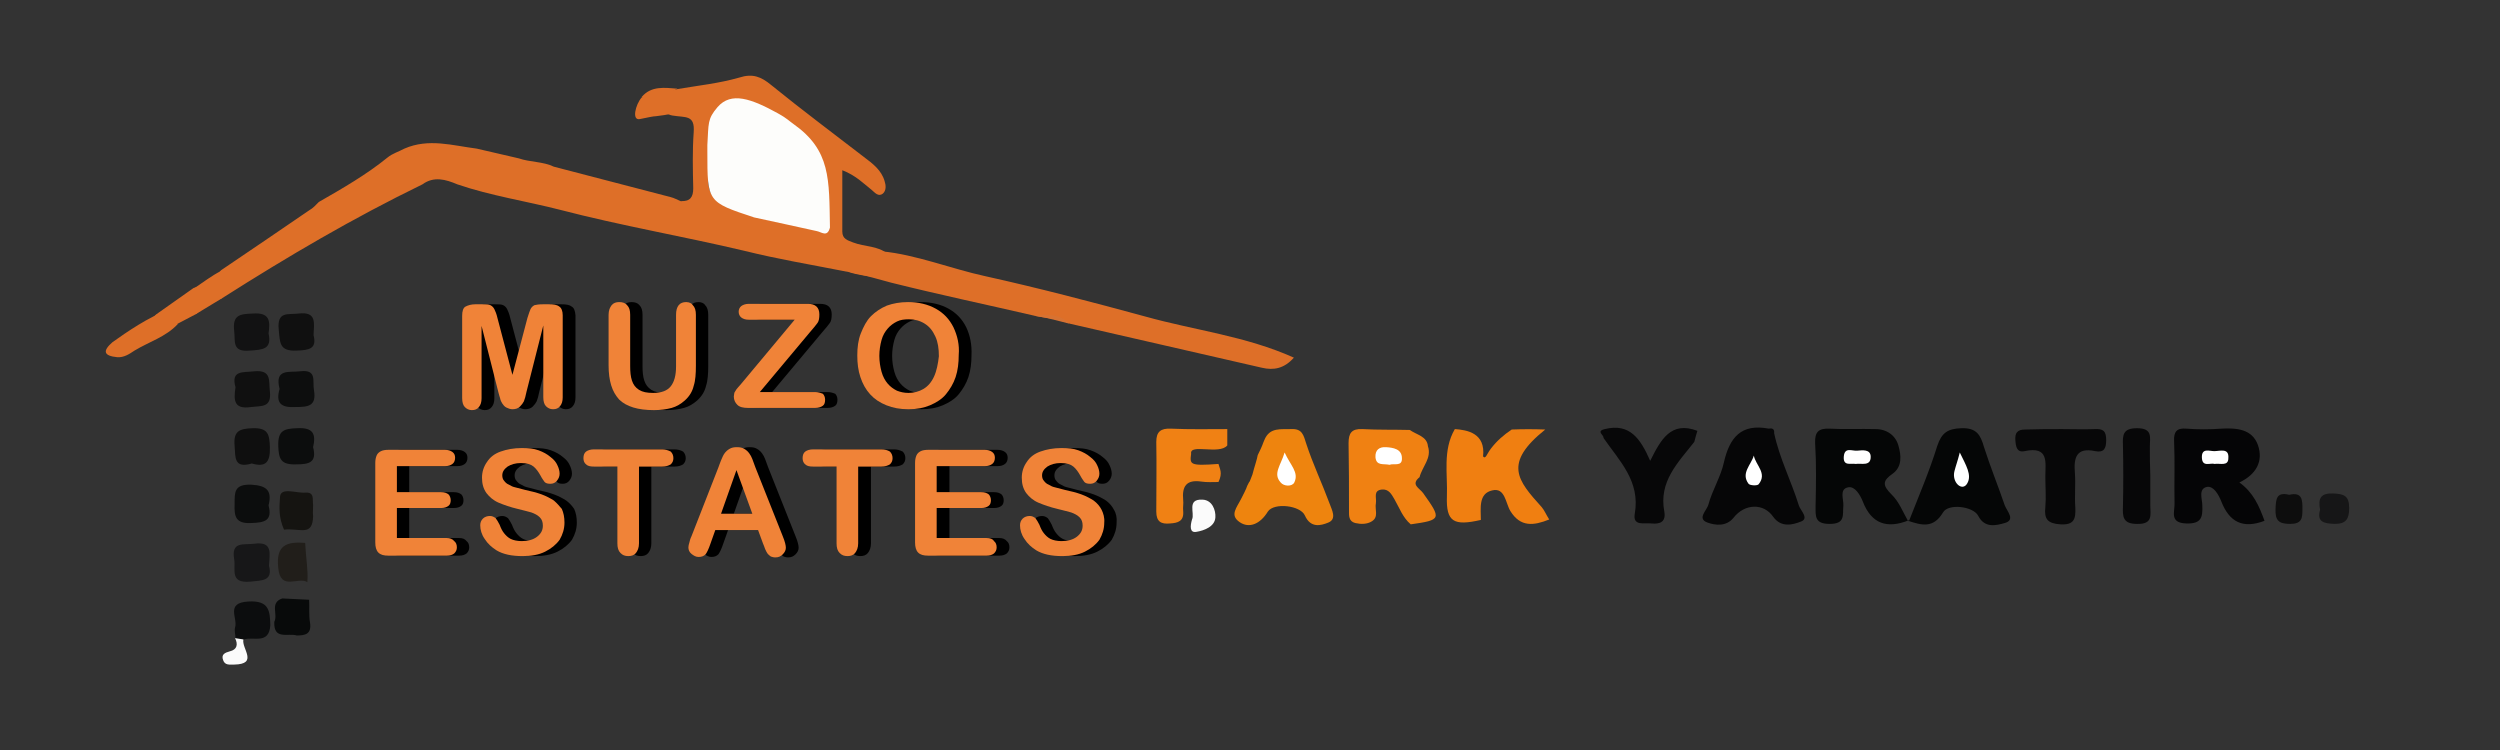 <?xml version="1.0" encoding="utf-8"?>
<!-- Generator: Adobe Illustrator 24.3.0, SVG Export Plug-In . SVG Version: 6.00 Build 0)  -->
<svg version="1.1" id="katman_1" xmlns="http://www.w3.org/2000/svg" xmlns:xlink="http://www.w3.org/1999/xlink" x="0px" y="0px"
	 viewBox="0 0 566.9 170.1" style="enable-background:new 0 0 566.9 170.1;" xml:space="preserve">
<rect x="0" y="0" width="566.9" height="170.1" fill="#333333" stroke="none"/>
<style type="text/css">
	.st0{display:none;fill:#FBFBFB;}
	.st1{fill:#DE6F28;}
	.st2{fill:#F07F11;}
	.st3{fill:#080A0A;}
	.st4{fill:#EE840E;}
	.st5{fill:#070708;}
	.st6{fill:#F08114;}
	.st7{fill:#151411;}
	.st8{fill:#171718;}
	.st9{fill:#0C0D0D;}
	.st10{fill:#121213;}
	.st11{fill:#101010;}
	.st12{fill:#0F0F0F;}
	.st13{fill:#0D0E0E;}
	.st14{fill:#0C0D0E;}
	.st15{fill:#211E1A;}
	.st16{fill:#D77232;}
	.st17{fill:#050606;}
	.st18{fill:#050506;}
	.st19{fill:#F08112;}
	.st20{fill:#060607;}
	.st21{fill:#161617;}
	.st22{fill:#0D0D0D;}
	.st23{fill:#FBFBFB;}
	.st24{fill:#FDFDFB;}
	.st25{fill:#FFFFFF;}
	.st26{opacity:0.99;}
	.st27{fill:#F08338;}
</style>
<g>
	<path class="st0" d="M142.5,14c132.3,0,264.6,0,397-0.1c3.7,0,4.6,0.8,4.6,4.6c-0.2,16-0.1,32-0.1,48.1c-3.6,4.2-8.9,4-13.6,5
		c-8.3,1.9-16.9,3.7-25.2,4.2c-10.3,0.7-19.9,4.4-30.2,4.1c-2.9-0.1-5.5,1.2-8.2,1.8C456.5,84,446,84.5,435.6,86
		c-9.3,1.4-18.6,2.5-27.8,4.5c-3.8,0.8-7.4,1.3-11.2,1.3c-4.3,0.1-8,0.9-8.2,6.4c-0.1,1.6-1,2.8-2.9,2.7c-4-3.2-5.2-3.2-8.5,1.1
		c-2.1,2.7-3.6,3-5.5,0c-1.8-2.7-3.9-5.2-7.4-2c-1.7,2.6-3.8,4.5-7.1,4.5c-1.9,0-3.5,0.8-4.7,2.3c-1.1,1.5-2.6,2.2-4.2,0.8
		c-1.7-1.4-1.4-3.1-0.4-4.9c0.8-1.4,2.4-2.2,2.9-3.8c0-0.1-0.2-0.2-0.4-0.3c-0.1-0.1-0.3-0.1-0.5-0.1c-2.1,0.1-4.2,0-6.3,0.2
		c-3-0.4-4.4,3.7-7.7,2.8c-1.3-2.2-3.1-3.5-5.8-2.8c-1.9,0.7-3.8,2.3-6,0.7c-0.6-2.1-1.4-3.3-4.2-3.2c-6.6,0.1-13.1-0.3-19.5,1.8
		c-1.6,0.5-3.3,0.2-4.8-0.6c-2-1.1-4.2-1.1-6.2-0.4c-2.8,1-5.2,2.4-3.4,6c0.1,1-0.1,1.9-0.9,2.6c-0.9,0.7-1.8,1.4-2.5,2.4
		c-0.6,0.9-1.6,1.5-1.7,2.8c-0.2,1.8-1.2,3.1-3.1,2.9c-2.4-0.3-2.4-2.2-2.2-4c0.4-1.5,0.2-3.1,0.1-4.6c-0.1-1.6,1.2-2.8,1.4-4.3
		c0.1-1.1,0.1-2.1-0.2-3.1c-3.5-2.3-13.1-2.2-16.2,0.1c-1.3,1-2,2.1-1.5,3.8c0.5,1.9,0.7,3.9,0.7,5.9c0,5.8-3.2,8.7-8.9,7.9
		c-2.2-0.3-4.2-0.4-6.3,0.2c-1.1,0.4-2.7,0.5-3.2-0.5c-2.1-4.7-3.2,0.1-4.7,0.4c-2.7-0.1-5.2-1-7.7-1.8c-1-0.6-1.3-1.9-2.5-2.3
		c-0.4,3-4.4,2.4-5,4.4c-1.8,6.1-7.7,5.2-11.7,7.6c-6.3,0-6.9-0.5-6.5-5.6c1.3-2.3,3.9-1.6,5.8-2.4c-2.6-2-5.5-0.5-8.2-0.7
		c-1.3,0.4-2.4,1.1-3.5,1.7c-3,2-5.7,2.6-7.3-1.7c-0.4-1.1-1.4-0.4-2.1-0.3c-4.7,0.4-9.4,0.5-14.1,0c-2.8-1.5-8.6-1-10.6,1.6
		c-2.7,3.5-4.3,2.1-6.1-0.6c-0.8-0.7-1.9-1.1-2.7-1.8c-4.4-1.9-11.5,0.2-13.9,4.1c-0.2,0.4-0.5,0.7-0.9,1c-0.9,0.4-1.8,0.5-2.6,1
		c-2.9,1.8-4.1,0.7-4.1-2.4c0-0.4,0.1-0.8,0.2-1.3c0.1-1.5-1-1.5-2-1.5c-3.8,0.1-7.6-0.5-11.3,0.4c-1.3,0.5-1.7,1.6-2,2.8
		c-0.7,5.6-1.3,11.1,1.8,16.3c0.8,1.4,0.9,2.9,0,4.3c-1,1.6-1.5,4.1-4,3.9c-2.7-0.2-2.3-2.7-2.5-4.6c0-0.7-0.2-1.3-1-1.6
		c-1.3,0.9-0.4,2.1-0.2,3.1c0.4,2-0.4,3.2-2.3,3.6c-1.9,0.4-3.2-0.5-4-2.2c-1.1-2.7-0.6-5.2,1-7.5c0.2-0.4,0.5-0.8,0.8-1.1
		s0.7-0.6,1-0.8c2-1.8,3.2-3.5,0-5.3c-2.4-1.3-5-2.4-7.4-3.8c-1.5-1.1-2.3-2.5-1.6-4.4c1.9-2.5,4.5,0.2,6.6-0.9
		c-0.9-3.6-3.7-1.6-5.7-1.9c-1.1,0.4-2.1,0.9-3,1.6c-3.4,3-3.2,5.9,0.6,8.3c1.4,0.9,3,1.5,4.1,2.7c1.6,1.6,2.2,3.3,0.2,5.1
		c-2.3,1.5-4.5-0.9-6.7-0.2c-1.3,0.9-0.5,2.2-0.7,3.3c0,0.3-0.1,0.9-0.3,0.9c-4.9,0.3-7.7,3.9-11.1,6.8c-0.8,0.7-1.8,0.9-2.8,0.7
		c-3-0.5-5.2,0.7-7.4,2.7c-3,2.8-4.4,2-5-2.1c2.2-2.2,1.2-5.5,2.5-8c2.9-3.2,7-1.1,10.3-2.2c0.4-1.3-0.7-0.8-1.1-0.9
		c-5-1.1-5.5-2-4.1-7.3c1.1-1.1,2.7-1,3.9-1.7c-2.6-1.8-6.6-2.8-3.8-7.3c1.6-1.4,3.7-0.7,5.4-1.6c-2.9-1.8-6.2-0.1-9.2-1.2
		c-0.4-0.1-0.8-0.3-1.2-0.6c-1.5-1.4-3.3-2.8-5.2-1.4c-1.9,1.4-1.4,3.4,0.2,5.1c2.4,1.2,5.4,1.9,3.8,5.8c-0.7,1-1.9,1.2-3,1.7
		c-1.6,0.7-2.1,2-2,3.6c0.1,1.9,1.4,2.4,3,2.6c0.8,0.1,1.6,0.3,2.3,0.8c2.8,5.2-2,5.1-4.6,6.6c-1.2,1.2-0.9,3.1-2.3,4.2
		c-0.7,0.3-1.4,0.2-2-0.2c-1.1-1-1.1-2.8-2.6-3.4c-1.8-0.7-3.2-0.2-3.7,1.8c-0.4,1.7-0.2,3.6-1.9,4.8c-11.7,3.3-23.5,6.2-35.7,6.7
		c-2.9,0.1-5.9,0.9-8.5-1.2c0-24.4,0-48.9,0-73.3c1.4-1.3,3.1-0.8,4.7-0.6c5,0.9,8.7-0.6,10.9-5.4c1.5-3.2,4-5.6,6.6-7.9
		c2.6-2.3,5.4-3.6,8.9-3.3c3.6,0.3,5.8-1.4,8.1-4.3c4.7-5.9,16.4-14.4,23.7-10.8c1.8,2.9-1,3.7-2.5,4.7c-6,4.2-12.2,8-18.3,12.2
		c-2.1,1.3-4.3,2.6-6.1,4.3c-3,2.1-5.9,4.3-9,6.1c-3.6,1.5-6.6,3.9-9.9,5.9c-0.4,0.2-1,0.3-1.2,0.7c-0.7,1,0.3,1,0.8,1
		c1.7,0.2,3.2-0.3,4.4-1.4c3.1-2.3,6.8-3.5,9.7-6.1c1.2-1.1,2.7-1.8,4.3-2.3c2.6-0.5,4.3-2.4,6.5-3.7c13.1-7,26-14.6,38.8-22.1
		c2.4-1.4,4.7-2.9,7.4-3.8c2.4-0.5,4.8-0.4,7.3-0.1c29.5,7.3,59.3,13.3,89,20c6,2.3,12.4,2.7,18.6,4.3c7.6,2,15.2,4,22.9,5.5
		c2.7,0.8,5.5,1.7,8.4,1.8c15.4,3,30.6,7,46.2,9.1c-29.1-8.1-58.3-15.8-87.6-22.7c-1.6-0.4-3-1.2-4.6-1.7c-7-1.9-7-2-7-9
		c0-2.1-0.1-4.3,0.1-6.4c0.4-4.3,1.7-4.8,5.3-2.3c1.1,0.7,1.8,1.9,3.8,2.1c-0.8-2.5-2.7-3.8-4.4-5.2c-7.1-5.4-14.3-10.6-21-16.4
		c-1.5-1.4-3-1.5-5-1.1c-5,1.1-9.9,2.5-15.1,2.7c-2.4,0.3-5.2-0.9-6.7,2.1c-0.2,3,1.8,2.1,3.3,1.9c7.9-0.9,8.6-0.4,8.7,7.4
		c0,3.3,0.1,6.6-0.1,9.8c-0.1,2.3-0.9,4.2-3.8,4.1c-9.8-2.6-19.8-4.2-29.3-7.7c-1-0.8-2.2-1.5-2.1-3.1c0.7-1,1.9-1.7,3-1.2
		c3.3,1.4,6.1,1.7,9.1-0.9c1.2-1.1,2.5,0.2,3,1.5c1.2,3.2,3.6,3.5,6.5,2.8c1.4-0.3,2.9-0.6,4.4-0.5c4.3,0.5,5.2-1.5,4.2-5.6
		c-7.4,4.6-11.2-3-16.8-4.6c-1.1-0.3-1.5-2.4-0.6-3C140,21.8,140,17.2,142.5,14z"/>
	<path class="st1" d="M72.3,45.8c5.4-3.1,10.8-6.2,15.6-10.1c1.1-0.9,2.5-1.3,3.8-2c5.5-2.4,10.9-0.7,16.4,0
		c3.2,0.7,6.3,1.5,9.5,2.2c2.6,0.9,5.5,0.7,8,1.9c8.8,2.3,17.7,4.6,26.5,6.9c0.8,0.2,1.5,0.6,2.2,0.9c5.1,0.8,9.9,3.2,15.2,3.1
		c0.5,0.1,1,0.3,1.5,0.5c8.9,4.4,19,5,28.3,8.1c6.2,1.8,12.5,3.4,18.7,5.2c1.3,0.4,3.5-0.3,3.5,1.6c0,2.5-2.3,2.3-4.1,2.4
		c-4.3,0.1-8.4-1.6-12.4-2.7c-4.2-1.1-8.5-0.8-12.5-2.1c-10.2-2-15.9-2.9-23.6-4.8c-13.9-3.3-28-5.7-41.8-9.3
		c-7.8-2-15.8-3.2-23.4-5.8c-2.6-1.1-5.3-1.9-7.9,0C80,49.5,65.5,58,50.4,67.6c-2.3,0.8-4.2,2.2-6.1,3.7c-1.3,0.7-2.7,1.4-4,2.1
		c-1.2,1-2.7,1.2-4.2,0.9c-1.9-0.4-2.5-1.5-0.7-3c2.8-2,5.7-4,8.5-6c2.6-0.6,4.6-1.9,6.2-4c6.7-4.5,13.4-9.1,20-13.6
		C71,47.2,71.6,46.5,72.3,45.8z"/>
	<path class="st1" d="M170.3,49.6c-5.9,0.9-11-1.2-15.9-4c2.1,0.1,2.8-0.9,2.8-2.9c-0.1-4.2-0.2-8.5,0.1-12.7c0.3-4-1.8-3.3-4.8-3.8
		c-1.2-0.2-0.3-0.4-1.9-0.1c-4,0.6-0.6-0.1-5.5,0.9c-1.9,0.4-1-3.3,0.4-4.9c2.5-1.4,5.5-1.1,8.1-1.9c4.7-0.8,9.5-1.3,14-2.6
		c3.1-1,5-0.2,7.3,1.7c6.9,5.6,14,10.9,21,16.3c2,1.5,4,3,4.7,5.5c0.3,0.9,0.4,2.1-0.4,2.8c-1,0.8-1.8-0.2-2.5-0.8
		c-1.9-1.5-3.6-3.3-6.7-4.5c0,4.9,0,9.4,0,13.9c0,1.7,1.2,2,2.5,2.5c2.6,1,5.6,0.7,7.8,2.6c-0.7,0.8-1.5,0.7-2.3,0.2
		c-5.7-0.8-11.3-2.1-16.9-3.6C177.9,53,173.5,53.1,170.3,49.6c4-2.3,7.7,0.4,11.4,1.2c4.1,0.8,4.6-0.5,5-4c1.1-7.9-1-13.8-8.3-17.9
		c-4.2-2.3-6.7-8-13.1-3.9c-2.3,1.5-3.8,2-4.2,4.6c-0.5,3.6-0.4,7.2-0.5,10.9c-0.1,3.3,1.3,5.2,4.6,6.1
		C167.1,47.1,169.7,46.8,170.3,49.6z"/>
	<path class="st1" d="M199,57.7c0.8-0.1,0.3-0.7,1-0.7c7.6,0.7,15.9,4,23.3,5.6c12.2,2.7,24.4,5.9,36.5,9.2
		c11.1,3.1,22.7,4.4,33.6,9.3c-2.2,2.5-4.6,2.9-7.2,2.3c-14.5-3.3-29.1-6.7-43.6-10c-2.5-1.2-5.4-1.2-8-1.8
		c-10.8-2.5-21.7-4.8-32.5-7.5c-3.1-0.8-4.8-1.4-9.4-2.4C200,61,207,63,213.9,65.2c2.2,0.7,4.8,1,7-1c-6.9,0.3-12.3-5.3-19.3-4.7
		C200.4,59.6,199.6,58.7,199,57.7z"/>
	<path class="st2" d="M350.4,97.4c-9.6,7.7-6.3,11.5-0.8,17.6c0.6,0.7,1,1.7,1.7,2.8c-3.5,1.4-6.5,1.8-8.8-1.9
		c-1.1-1.8-1.2-5.4-4.1-4.7c-3.2,0.7-2.6,4.1-2.6,6.7c-6.1,1.4-7.9,0.5-7.7-5.3c0.2-5.1-1-10.5,1.8-15.3c2.8,0.2,7,0.9,6.4,6.2
		c0.6,0.7,0.8-0.5,1.8-1.8c1.3-1.7,2.9-3.1,4.7-4.3C345.3,97.3,347.8,97.3,350.4,97.4z"/>
	<path class="st3" d="M64,135.7c2,0.1,4.1,0.2,6.1,0.3c0.1,1.7-0.1,3.5,0.2,5.2c0.4,2.6-1.1,2.9-3,2.9c-2-0.6-5.3,1.1-5.1-3.1
		C63.1,139.3,61.1,136.7,64,135.7z"/>
	<path class="st4" d="M285.2,103.2c1.3-2.6,1-2.3,1.5-3.4c1.2-3,3.8-2.4,6.2-2.5c2.4-0.1,2.7,1.4,3.3,3.3c1.5,4.6,3.6,9,5.3,13.6
		c0.5,1.4,1.7,3.5-0.3,4.3c-1.7,0.7-4,1.3-5.3-1.6c-1-2.3-7-3-8.4-0.9c-1.7,2.8-4.2,3.9-6.4,2.4c-2.3-1.6-0.7-3.2,0.4-5.4
		c0.2-0.4,1.2-2.3,1.3-2.8c1-2.1,0,0.5,1.2-2.6C284.4,106,285.1,104,285.2,103.2z"/>
	<path class="st5" d="M384.2,100.2c-3.7,4.7-8.1,9-6.8,15.8c0.4,2.3-0.9,2.9-2.9,2.7c-1.6-0.2-4.3,0.7-3.8-2.2
		c1.3-7.4-3.5-12-7.1-17.2c0.2-0.6-1.8-1.5,0.3-2c5.7-1.4,8.1,2.2,10.3,7.2c2.4-4.8,4.7-9.1,10.7-6.8
		C384.7,98.4,384.4,99.3,384.2,100.2z"/>
	<path class="st6" d="M276.3,109.3c-1.3,0-2.6,0.1-3.9-0.1c-3.4-0.5-4.4,1.1-4.1,4.2c0.1,0.8-0.1,1.6,0,2.5c0.2,2.3-1.2,2.7-3,2.8
		c-2,0.2-3.1-0.4-3.1-2.7c0-5.3,0.1-10.5,0-15.8c0-2.3,1-3.1,3.3-3c4.3,0.2,8.5,0.1,12.8,0.1c0,1.2,0,2.5,0,3.7
		c-1.8,2.2-8.6-0.5-8.2,1.9c-0.3,2.4-0.4,2.8,6.2,2.3C276.6,106.4,277.3,107.2,276.3,109.3z"/>
	<path class="st7" d="M71,117c-0.1,4.8-2.9,2.7-6.6,3.1c-1.2-2.8-1.1-4.8-0.9-7.5c0.2-2.2,3.8-0.7,5.8-0.9c2.1-0.1,1.5,1.6,1.7,2.8
		C71,116.2,70.9,116.2,71,117z"/>
	<path class="st8" d="M61,128.3c0.9,3.5-1.6,3.3-4.3,3.6c-4.7,0.4-3.2-2.8-3.6-5.1c-0.7-4.1,2.1-3.2,4.5-3.5
		C62,122.7,61.1,125.6,61,128.3z"/>
	<path class="st9" d="M60.9,114.6c0.9,3.5-0.9,3.9-3.9,4c-3.6,0.2-3.9-1.5-3.8-4.3c0-2.7-0.1-4.5,3.7-4.4
		C60.6,110.1,61.7,111.3,60.9,114.6z"/>
	<path class="st10" d="M60.9,75.6c0.8,3.6-1.3,3.7-4.2,3.9c-4.2,0.4-3.3-2.1-3.6-4.5c-0.4-3.6,1.3-3.8,4.2-3.9
		C61.2,70.8,61.3,72.8,60.9,75.6z"/>
	<path class="st11" d="M71.1,76c0.8,3.1-1,3.4-3.8,3.5c-4,0.2-3.8-1.8-4.1-4.8c-0.4-4.2,2.1-3.3,4.5-3.6
		C71.9,70.6,71.2,73.3,71.1,76z"/>
	<path class="st12" d="M57.1,105.1c-4.1,1.2-3.7-1.4-3.9-4c-0.3-3.3,1-3.9,4.1-4c3.5-0.1,3.8,1.4,3.9,4.3
		C61.3,104.9,60.2,106,57.1,105.1z"/>
	<path class="st9" d="M71,101.4c0.9,3.5-0.9,3.9-3.9,3.9c-3.4,0.1-3.9-1.2-4-4.2c-0.1-3.5,1.3-3.9,4.3-4C71,96.9,71.7,98.4,71,101.4
		z"/>
	<path class="st13" d="M63.4,88.2c-1.2-4.7,2.2-3.7,4.6-4c4-0.5,2.8,2.2,3.2,4.3c0.6,3.6-1.3,3.8-4.2,3.8
		C63.6,92.5,62.5,91.3,63.4,88.2z"/>
	<path class="st11" d="M53.4,87.8c-1.1-3.9,1.7-3.3,4.2-3.6c4.1-0.4,3.3,2.2,3.6,4.6c0.4,3.7-1.9,3.2-4.3,3.5
		C52.9,92.9,53,90.6,53.4,87.8z"/>
	<path class="st14" d="M61.3,141.8c-0.3,4.4-3.8,2.5-6,3.2c-0.7,0.4-1.4,0.4-1.9-0.3l0,0c0-0.8-0.3-1.7-0.1-2.4
		c0.7-2.1-2.3-5.6,3-5.9C61.1,136.1,61.2,138.6,61.3,141.8z"/>
	<path class="st1" d="M37.8,70.5c-0.1,4.7,1.1,1.8,2.5,3c-2.7,2.9-6.5,4-9.8,6c-1.2,0.8-2.4,1.6-3.9,1.5c-3.1-0.3-3.4-1.4-1.1-3.4
		C28.7,75.3,34,71.7,37.8,70.5z"/>
	<path class="st15" d="M69.2,123.1c0.2,4,0.7,5.9,0.5,8.9c-2.1-1.3-6.1,2.1-6.6-3.2C62.5,123.5,65.1,122.8,69.2,123.1z"/>
	<path class="st1" d="M44.3,71.3c1-2.8,3.1-4.1,6.1-3.7"/>
	<path class="st1" d="M50.2,61.4c-0.7,3.4-2.9,4.6-6.2,4C46.1,64,48,62.5,50.2,61.4z"/>
	<path class="st1" d="M153.6,20.1c-2.5,1.5-5.2,2-8.1,1.9C147.7,19.4,150.7,19.9,153.6,20.1z"/>
	<path class="st16" d="M234.5,71.6c2.9-0.3,5.7-0.5,8,1.8C240,72.8,237.9,72.1,234.5,71.6z"/>
	<path class="st17" d="M432.8,118c-4.8,1.9-8.4,0.9-10.4-4.3c-0.6-1.5-1.8-3.5-3.3-3.2c-2.1,0.4-1,2.7-1.1,4.2
		c-0.2,2.1,0.5,4.1-3.1,4.1c-3.4,0-3.2-1.7-3.2-4c0.1-4.8,0.2-9.5-0.1-14.3c-0.1-2.6,0.8-3.4,3.3-3.3c3.4,0.2,6.9,0,10.4,0.1
		c2.6,0,4.6,1.5,5.2,3.8c0.6,2.1,0.9,4.7-1.3,6.3c-2.3,1.6-2.4,2.6-0.3,4.7c1.7,1.6,2.6,4,3.8,6.1C432.9,118.1,432.8,118,432.8,118z
		"/>
	<path class="st18" d="M513.5,118.1c-5,1.9-8,0.2-9.8-4.4c-0.6-1.5-1.7-3.5-3.2-3.3c-2.1,0.4-1.1,2.8-1.1,4.2
		c0.1,2.7-0.2,4.2-3.6,4.1c-3.8-0.1-2.7-2.5-2.7-4.4c-0.1-4.8,0.1-9.6-0.1-14.3c-0.1-2.1,0.6-3,2.8-2.8c2.6,0.2,5.3,0.2,7.9,0
		c3.5-0.2,7,0.1,8.3,3.7c1.3,3.7-0.4,6.7-4.2,8.5C511,111.7,512.3,114.8,513.5,118.1z"/>
	<path class="st19" d="M321.9,108.2c-2.1,1.7,0,2.5,0.8,3.6c4.2,5.9,4.2,6.1-2.8,7.1c-1.8-1.5-2.6-3.8-3.7-5.7
		c-0.7-1.2-1.3-2.3-2.8-2.2c-2.1,0.2-1.2,1.9-1.4,3.1c-0.3,1.4,0.7,3.1-0.9,4.1c-1.1,0.7-2.5,0.7-3.8,0.4c-1.5-0.4-1.4-1.7-1.4-2.8
		c0-5.1,0-10.2-0.1-15.3c0-2.3,0.7-3.3,3.1-3.2c3.6,0.2,7.2,0.1,10.8,0.2c1.5,1.1,3.9,1.4,4.1,3.7l0,0
		C324.7,103.9,322.5,105.8,321.9,108.2z"/>
	<path class="st20" d="M402.3,98.2c1.2,5.7,3.9,10.9,5.6,16.4c0.3,1.1,2.5,3,0.4,3.7c-1.8,0.7-4.4,1.4-6.2-1.1c-2.2-3.2-6.5-3-9,0.2
		c-1.7,2.1-4.2,1.7-5.9,1.1c-2.5-0.9-0.1-2.8,0.2-4.1c0.9-3.3,2.8-6.3,3.5-9.5c1.3-5.7,3.9-8.9,10.2-7.7
		C402,97,402.4,97.4,402.3,98.2z"/>
	<path class="st17" d="M432.9,118.1c2.2-5.6,4.6-11.2,6.4-17c1-3,2.4-3.9,5.5-4c3.4-0.1,4.3,1.5,5.1,4.3c1.4,4.4,3.2,8.8,4.7,13.2
		c0.5,1.3,2.5,3.3,0,4c-1.8,0.5-4.5,1.3-6-1.6c-1.1-2.2-6.8-2.9-8-0.8c-2.2,3.7-4.9,2.9-7.9,1.9C432.8,118,432.9,118.1,432.9,118.1z
		"/>
	<path class="st5" d="M467.6,97.3c2.5,0,4.9,0.1,7.4,0c1.9-0.1,2.6,0.4,2.6,2.5c0,1.9-0.5,2.9-2.5,2.5c-4.2-0.9-4.9,1.4-4.6,4.9
		c0.2,2.6-0.1,5.3,0.1,7.9c0.1,2.5-0.2,4-3.4,3.8c-2.9-0.2-3.7-1.2-3.4-3.9c0.2-2.3,0-4.6,0-6.9c0-3.2,0.9-7-4.7-5.8
		c-1.8,0.4-2-1.1-2.1-2.5c-0.1-1.6,0.4-2.4,2.2-2.4C462,97.3,464.8,97.3,467.6,97.3z"/>
	<path class="st5" d="M487.6,107.7c0,2.3,0,4.6,0,6.9c0,2.1,0.7,4.3-3,4.2c-3.2,0-3.3-1.6-3.2-4c0.1-4.6,0.1-9.2,0-13.8
		c-0.1-2.4,0-3.9,3.2-3.9c3.6,0,2.9,2.1,2.9,4.1C487.5,103.4,487.5,105.5,487.6,107.7L487.6,107.7z"/>
	<path class="st21" d="M526.1,115.6c-0.5-2.7,0.2-3.8,3-3.7c2.4,0.1,3.6,0.5,3.6,3.3c0,2.5-0.7,3.6-3.3,3.6
		C527,118.7,525.3,118.4,526.1,115.6z"/>
	<path class="st22" d="M519.1,112.2c3-0.7,3,1.2,3,3.3c0,2-0.1,3.3-2.8,3.3c-2.6,0-3.4-0.8-3.3-3.4
		C516.1,113.1,516.2,111.5,519.1,112.2z"/>
	<path class="st23" d="M270.3,117.8c0.7-1.4-1.3-4.7,2.4-4.5c2.2,0.1,3,2.4,2.9,4c-0.1,2.1-2.5,3-4.3,3.3
		C269.7,120.9,269.9,119.2,270.3,117.8z"/>
	<path class="st23" d="M53.3,144.7c0.6,0.1,1.3,0.2,1.9,0.3c-0.5,2,3.5,5.6-2.1,5.7c-1,0-2.1,0.2-2.5-1c-0.5-1.3,0.4-1.7,1.5-2
		C53.8,147.3,54,146.1,53.3,144.7z"/>
	<path class="st24" d="M171,49.3c-10.6-3.5-10.6-3.5-10.6-14.9c0-0.5,0-1,0-1.5c0.3-5,0-5.9,2.3-8.6c3.1-3.6,7.7-1.9,13.7,1.4
		c2,1.1,2.5,1.7,3.5,2.4c8.5,6,8.1,12.5,8.3,23.5c-0.6,2.3-1.9,1-3,0.8C180.5,51.4,175.8,50.3,171,49.3L171,49.3z"/>
	<path class="st25" d="M291.3,102.6c1.3,2.9,3.3,4.5,2.2,6.8c-0.5,1-2.4,0.9-3.1,0C288.6,107.4,290.4,105.6,291.3,102.6z"/>
	<path class="st25" d="M420.8,105.2c-1.1-0.2-2.9,0.6-2.7-1.7c0.2-2.2,1.9-1.2,3-1.3c1.2-0.1,3.1-0.4,3.1,1.4
		C424.2,105.8,422.1,105,420.8,105.2z"/>
	<path class="st25" d="M502.2,105.2c-1-0.3-2.8,0.8-2.9-1.4c-0.1-2.3,1.7-1.5,2.8-1.5c1.3,0,3.4-0.8,3.2,1.6
		C505.3,105.8,503.4,105,502.2,105.2z"/>
	<path class="st25" d="M315.1,105.4c-1.4-0.3-3,0.3-3.2-1.7c-0.1-1.7,0.9-2.4,2.4-2.3c1.6,0.1,3.6,0.4,3.6,2.5
		C318,105.9,316,105,315.1,105.4z"/>
	<path class="st25" d="M397.7,103.3c0.4,2.2,3.1,4,1.1,6.5c-0.3,0.4-2,0.3-2.3-0.1C394.7,107.3,397.1,105.4,397.7,103.3z"/>
	<path class="st25" d="M444.4,102.6c1.4,2.9,2.8,5.1,1.7,7c-1.1,2-3.6-0.2-2.9-2.8C443.5,105.6,443.9,104.6,444.4,102.6z"/>
	<g>
		<g class="st26">
			<path d="M129.6,69.5c-0.5-0.4-1.3-0.5-2.2-0.5H126c-0.9,0-1.5,0.1-1.9,0.2c-0.4,0.2-0.7,0.5-0.9,0.9s-0.4,1.1-0.7,2L119.1,85
				l-3.4-12.9c-0.2-0.9-0.5-1.6-0.7-2s-0.5-0.7-0.9-0.9c-0.4-0.2-1-0.2-1.9-0.2h-1.5c-0.9,0-1.6,0.2-2.2,0.5s-0.8,1.1-0.8,2.1v18.7
				c0,0.9,0.2,1.6,0.6,2s0.9,0.7,1.6,0.7c0.7,0,1.2-0.2,1.6-0.7c0.4-0.5,0.6-1.1,0.6-2V73.9l3.8,15c0.1,0.5,0.3,1,0.4,1.4
				c0.1,0.5,0.3,0.9,0.5,1.2s0.5,0.7,0.9,0.9c0.4,0.2,0.9,0.4,1.4,0.4c0.7,0,1.3-0.2,1.7-0.6s0.7-0.8,0.9-1.2
				c0.2-0.5,0.4-1.2,0.6-2.2l3.8-15v16.3c0,0.9,0.2,1.6,0.6,2s0.9,0.7,1.6,0.7c0.7,0,1.2-0.2,1.6-0.7c0.4-0.5,0.6-1.1,0.6-2V71.5
				C130.4,70.5,130.2,69.8,129.6,69.5z"/>
			<path d="M158.4,68.5c-0.7,0-1.3,0.2-1.7,0.7s-0.6,1.2-0.6,2.2v11.7c0,2-0.4,3.5-1.2,4.5c-0.8,1-2.1,1.5-4,1.5
				c-1.4,0-2.4-0.2-3.2-0.7c-0.8-0.5-1.3-1.2-1.6-2.1c-0.3-0.9-0.4-2-0.4-3.3V71.4c0-1-0.2-1.7-0.7-2.2c-0.4-0.5-1-0.7-1.8-0.7
				c-0.7,0-1.3,0.2-1.7,0.7c-0.4,0.5-0.7,1.2-0.7,2.2v11.4c0,1.8,0.2,3.3,0.6,4.6c0.4,1.3,1,2.3,1.8,3.2c0.8,0.8,1.9,1.4,3.2,1.8
				c1.3,0.4,2.9,0.6,4.7,0.6c1.5,0,2.9-0.2,4-0.5s2.1-0.9,3-1.7c1-0.9,1.7-2,2-3.3c0.4-1.2,0.5-2.8,0.5-4.6V71.4
				c0-1-0.2-1.7-0.7-2.2C159.7,68.8,159.1,68.5,158.4,68.5z"/>
			<path d="M187.6,88.9h-12.5l11.3-13.5c0.9-1,1.5-1.8,1.8-2.2s0.4-1.1,0.4-1.9c0-1.6-0.9-2.4-2.6-2.4h-13.4c-0.7,0-1.3,0.2-1.7,0.5
				c-0.4,0.3-0.6,0.8-0.6,1.3c0,0.5,0.2,1,0.6,1.3c0.4,0.3,0.9,0.5,1.7,0.5H183L170.9,87c-0.2,0.2-0.4,0.5-0.7,0.8
				c-0.3,0.3-0.5,0.6-0.6,0.8c-0.1,0.2-0.3,0.4-0.3,0.6s-0.1,0.5-0.1,0.7c0,0.8,0.3,1.4,0.8,1.9c0.5,0.5,1.3,0.7,2.4,0.7h15.3
				c0.7,0,1.3-0.2,1.7-0.5s0.5-0.8,0.5-1.4c0-0.5-0.2-1-0.5-1.3C188.9,89.1,188.4,88.9,187.6,88.9z"/>
			<path d="M219.1,74.2c-0.9-1.8-2.2-3.2-4-4.2c-1.8-1-3.9-1.5-6.3-1.5c-1.8,0-3.4,0.3-4.8,0.8c-1.4,0.6-2.6,1.4-3.6,2.4
				s-1.7,2.4-2.3,3.9s-0.8,3.2-0.8,5c0,1.8,0.2,3.4,0.7,4.9c0.5,1.5,1.2,2.8,2.2,3.9s2.2,1.9,3.7,2.5c1.5,0.6,3.1,0.9,5,0.9
				c1.9,0,3.5-0.3,4.9-0.9s2.7-1.4,3.6-2.5s1.7-2.4,2.2-3.9c0.5-1.5,0.7-3.2,0.7-5C220.4,78.2,220,76.1,219.1,74.2z M214.7,85.4
				c-0.6,1.3-1.4,2.2-2.4,2.8s-2.2,0.9-3.4,0.9c-1,0-1.8-0.2-2.6-0.5c-0.8-0.4-1.5-0.9-2.1-1.6c-0.6-0.7-1.1-1.6-1.4-2.7
				c-0.3-1.1-0.5-2.3-0.5-3.6c0-1.3,0.2-2.5,0.5-3.6c0.3-1.1,0.8-1.9,1.4-2.6s1.3-1.2,2.1-1.6c0.8-0.4,1.7-0.5,2.7-0.5
				c1.3,0,2.5,0.3,3.6,1s1.8,1.6,2.4,2.9s0.8,2.8,0.8,4.5C215.6,82.5,215.3,84.1,214.7,85.4z"/>
		</g>
		<g>
			<g>
				<g>
					<path class="st27" d="M126.8,69.5c-0.5-0.4-1.3-0.5-2.2-0.5h-1.5c-0.9,0-1.5,0.1-1.9,0.2c-0.4,0.2-0.7,0.5-0.9,0.9
						s-0.4,1.1-0.7,2L116.2,85l-3.4-12.9c-0.2-0.9-0.5-1.6-0.7-2s-0.5-0.7-0.9-0.9c-0.4-0.2-1-0.2-1.9-0.2h-1.5
						c-0.9,0-1.6,0.2-2.2,0.5s-0.8,1.1-0.8,2.1v18.7c0,0.9,0.2,1.6,0.6,2s0.9,0.7,1.6,0.7c0.7,0,1.2-0.2,1.6-0.7
						c0.4-0.5,0.6-1.1,0.6-2V73.9l3.8,15c0.1,0.5,0.3,1,0.4,1.4c0.1,0.5,0.3,0.9,0.5,1.2s0.5,0.7,0.9,0.9c0.4,0.2,0.9,0.4,1.4,0.4
						c0.7,0,1.3-0.2,1.7-0.6s0.7-0.8,0.9-1.2c0.2-0.5,0.4-1.2,0.6-2.2l3.8-15v16.3c0,0.9,0.2,1.6,0.6,2s0.9,0.7,1.6,0.7
						c0.7,0,1.2-0.2,1.6-0.7c0.4-0.5,0.6-1.1,0.6-2V71.5C127.6,70.5,127.3,69.8,126.8,69.5z"/>
					<path class="st27" d="M155.6,68.5c-0.7,0-1.3,0.2-1.7,0.7s-0.6,1.2-0.6,2.2v11.7c0,2-0.4,3.5-1.2,4.5c-0.8,1-2.1,1.5-4,1.5
						c-1.4,0-2.4-0.2-3.2-0.7c-0.8-0.5-1.3-1.2-1.6-2.1c-0.3-0.9-0.4-2-0.4-3.3V71.4c0-1-0.2-1.7-0.7-2.2c-0.4-0.5-1-0.7-1.8-0.7
						c-0.7,0-1.3,0.2-1.7,0.7c-0.4,0.5-0.7,1.2-0.7,2.2v11.4c0,1.8,0.2,3.3,0.6,4.6c0.4,1.3,1,2.3,1.8,3.2c0.8,0.8,1.9,1.4,3.2,1.8
						c1.3,0.4,2.9,0.6,4.7,0.6c1.5,0,2.9-0.2,4-0.5s2.1-0.9,3-1.7c1-0.9,1.7-2,2-3.3c0.4-1.2,0.5-2.8,0.5-4.6V71.4
						c0-1-0.2-1.7-0.7-2.2C156.9,68.8,156.3,68.5,155.6,68.5z"/>
					<path class="st27" d="M184.8,88.9h-12.5l11.3-13.5c0.9-1,1.5-1.8,1.8-2.2s0.4-1.1,0.4-1.9c0-1.6-0.9-2.4-2.6-2.4h-13.4
						c-0.7,0-1.3,0.2-1.7,0.5c-0.4,0.3-0.6,0.8-0.6,1.3c0,0.5,0.2,1,0.6,1.3c0.4,0.3,0.9,0.5,1.7,0.5h10.4L168.1,87
						c-0.2,0.2-0.4,0.5-0.7,0.8c-0.3,0.3-0.5,0.6-0.6,0.8c-0.1,0.2-0.3,0.4-0.3,0.6s-0.1,0.5-0.1,0.7c0,0.8,0.3,1.4,0.8,1.9
						c0.5,0.5,1.3,0.7,2.4,0.7h15.3c0.7,0,1.3-0.2,1.7-0.5s0.5-0.8,0.5-1.4c0-0.5-0.2-1-0.5-1.3C186.1,89.1,185.5,88.9,184.8,88.9z"
						/>
					<path class="st27" d="M216.2,74.2c-0.9-1.8-2.2-3.2-4-4.2c-1.8-1-3.9-1.5-6.3-1.5c-1.8,0-3.4,0.3-4.8,0.8
						c-1.4,0.6-2.6,1.4-3.6,2.4s-1.7,2.4-2.3,3.9s-0.8,3.2-0.8,5c0,1.8,0.2,3.4,0.7,4.9c0.5,1.5,1.2,2.8,2.2,3.9s2.2,1.9,3.7,2.5
						c1.5,0.6,3.1,0.9,5,0.9c1.9,0,3.5-0.3,4.9-0.9s2.7-1.4,3.6-2.5s1.7-2.4,2.2-3.9c0.5-1.5,0.7-3.2,0.7-5
						C217.6,78.2,217.1,76.1,216.2,74.2z M211.8,85.4c-0.6,1.3-1.4,2.2-2.4,2.8s-2.2,0.9-3.4,0.9c-1,0-1.8-0.2-2.6-0.5
						c-0.8-0.4-1.5-0.9-2.1-1.6c-0.6-0.7-1.1-1.6-1.4-2.7c-0.3-1.1-0.5-2.3-0.5-3.6c0-1.3,0.2-2.5,0.5-3.6c0.3-1.1,0.8-1.9,1.4-2.6
						s1.3-1.2,2.1-1.6c0.8-0.4,1.7-0.5,2.7-0.5c1.3,0,2.5,0.3,3.6,1s1.8,1.6,2.4,2.9s0.8,2.8,0.8,4.5
						C212.7,82.5,212.4,84.1,211.8,85.4z"/>
				</g>
			</g>
		</g>
	</g>
	<g>
		<g class="st26">
			<path d="M104.1,122H92.8v-6.8h10.1c0.8,0,1.3-0.2,1.7-0.5c0.4-0.3,0.5-0.8,0.5-1.3s-0.2-1-0.5-1.3c-0.4-0.3-0.9-0.5-1.7-0.5H92.8
				v-5.9h10.9c0.8,0,1.3-0.2,1.7-0.5c0.4-0.3,0.6-0.8,0.6-1.4c0-0.6-0.2-1-0.6-1.3c-0.4-0.3-1-0.5-1.7-0.5H90.9
				c-0.7,0-1.3,0.1-1.7,0.3c-0.4,0.2-0.8,0.5-1,1s-0.3,1-0.3,1.7v18c0,1,0.2,1.8,0.7,2.3c0.5,0.5,1.2,0.7,2.3,0.7h13.2
				c0.8,0,1.3-0.2,1.7-0.5c0.4-0.4,0.6-0.8,0.6-1.4c0-0.6-0.2-1.1-0.6-1.4C105.4,122.2,104.9,122,104.1,122z"/>
			<path d="M128.4,113.5c-0.8-0.5-1.7-1-2.8-1.4c-1.1-0.4-2.3-0.7-3.7-1c-1.1-0.3-1.9-0.5-2.3-0.6c-0.5-0.1-0.9-0.3-1.4-0.6
				c-0.5-0.2-0.8-0.5-1.1-0.9c-0.3-0.3-0.4-0.8-0.4-1.2c0-0.8,0.4-1.4,1.2-2c0.8-0.5,1.8-0.8,3-0.8c1.4,0,2.3,0.3,2.9,0.8
				c0.6,0.5,1.1,1.2,1.6,2.1c0.3,0.6,0.7,1.1,0.9,1.4c0.3,0.3,0.7,0.4,1.3,0.4c0.6,0,1.1-0.2,1.5-0.7s0.6-1,0.6-1.6
				c0-0.6-0.2-1.3-0.5-1.9c-0.3-0.7-0.8-1.3-1.6-1.9c-0.7-0.6-1.6-1.1-2.7-1.5c-1.1-0.4-2.3-0.5-3.8-0.5c-1.8,0-3.4,0.3-4.8,0.8
				c-1.4,0.5-2.4,1.3-3.1,2.4c-0.7,1-1.1,2.2-1.1,3.5c0,1.4,0.3,2.5,1,3.5c0.7,0.9,1.6,1.7,2.8,2.2c1.2,0.5,2.6,1,4.3,1.4
				c1.3,0.3,2.3,0.6,3.1,0.8c0.8,0.3,1.4,0.6,1.9,1.1c0.5,0.5,0.7,1.1,0.7,1.9c0,1-0.4,1.8-1.3,2.5s-2.1,1-3.5,1
				c-1,0-1.9-0.2-2.5-0.5c-0.6-0.3-1.1-0.8-1.5-1.3c-0.4-0.5-0.7-1.1-1-1.9c-0.3-0.6-0.6-1.1-0.9-1.5c-0.4-0.3-0.8-0.5-1.3-0.5
				c-0.6,0-1.2,0.2-1.6,0.6c-0.4,0.4-0.6,0.9-0.6,1.5c0,1,0.3,2.1,1,3.1c0.7,1.1,1.6,1.9,2.7,2.6c1.5,0.9,3.5,1.3,5.9,1.3
				c2,0,3.7-0.3,5.1-1c1.4-0.7,2.5-1.6,3.3-2.7c0.7-1.2,1.1-2.5,1.1-3.9c0-1.2-0.2-2.2-0.6-3.1C129.8,114.8,129.2,114.1,128.4,113.5
				z"/>
			<path d="M152.9,101.9h-15.4c-0.8,0-1.4,0.2-1.8,0.5s-0.6,0.8-0.6,1.5c0,0.6,0.2,1.1,0.6,1.4c0.4,0.4,1,0.5,1.8,0.5h5.3v17.4
				c0,1,0.2,1.7,0.7,2.2s1,0.7,1.8,0.7c0.7,0,1.3-0.2,1.7-0.7c0.4-0.5,0.7-1.2,0.7-2.2v-17.4h5.3c0.8,0,1.4-0.2,1.9-0.5
				c0.4-0.4,0.6-0.8,0.6-1.4c0-0.6-0.2-1.1-0.6-1.5C154.4,102.1,153.7,101.9,152.9,101.9z"/>
			<path d="M174.2,106c-0.3-0.8-0.5-1.4-0.7-1.9c-0.2-0.5-0.4-0.9-0.7-1.3c-0.3-0.4-0.6-0.7-1.1-1s-1-0.4-1.7-0.4
				c-0.7,0-1.2,0.1-1.7,0.4s-0.8,0.6-1.1,1s-0.5,0.9-0.8,1.6c-0.2,0.6-0.5,1.2-0.6,1.6l-6.1,15.6c-0.3,0.6-0.4,1.1-0.5,1.5
				c-0.1,0.3-0.2,0.7-0.2,1c0,0.6,0.2,1.1,0.7,1.5c0.5,0.4,1,0.7,1.6,0.7c0.7,0,1.2-0.2,1.6-0.6c0.3-0.4,0.7-1.2,1.1-2.4l1.1-3.1
				h9.7l1.1,3c0.2,0.4,0.3,0.8,0.5,1.3c0.2,0.5,0.4,0.8,0.6,1.1c0.2,0.2,0.4,0.4,0.7,0.6c0.3,0.1,0.6,0.2,1,0.2
				c0.7,0,1.2-0.2,1.7-0.7c0.5-0.5,0.7-1,0.7-1.5c0-0.5-0.2-1.4-0.7-2.6L174.2,106z M166.4,116.5l3.5-9.9l3.6,9.9H166.4z"/>
			<path d="M202.7,101.9h-15.4c-0.8,0-1.4,0.2-1.8,0.5s-0.6,0.8-0.6,1.5c0,0.6,0.2,1.1,0.6,1.4c0.4,0.4,1,0.5,1.8,0.5h5.3v17.4
				c0,1,0.2,1.7,0.7,2.2s1,0.7,1.8,0.7c0.7,0,1.3-0.2,1.7-0.7c0.4-0.5,0.7-1.2,0.7-2.2v-17.4h5.3c0.8,0,1.4-0.2,1.9-0.5
				c0.4-0.4,0.6-0.8,0.6-1.4c0-0.6-0.2-1.1-0.6-1.5C204.1,102.1,203.5,101.9,202.7,101.9z"/>
			<path d="M226.6,122h-11.3v-6.8h10.1c0.8,0,1.3-0.2,1.7-0.5c0.4-0.3,0.5-0.8,0.5-1.3s-0.2-1-0.5-1.3c-0.4-0.3-0.9-0.5-1.7-0.5
				h-10.1v-5.9h10.9c0.8,0,1.3-0.2,1.7-0.5c0.4-0.3,0.6-0.8,0.6-1.4c0-0.6-0.2-1-0.6-1.3c-0.4-0.3-1-0.5-1.7-0.5h-12.8
				c-0.7,0-1.3,0.1-1.7,0.3c-0.4,0.2-0.8,0.5-1,1s-0.3,1-0.3,1.7v18c0,1,0.2,1.8,0.7,2.3c0.5,0.5,1.2,0.7,2.3,0.7h13.2
				c0.8,0,1.3-0.2,1.7-0.5c0.4-0.4,0.6-0.8,0.6-1.4c0-0.6-0.2-1.1-0.6-1.4C227.9,122.2,227.3,122,226.6,122z"/>
			<path d="M252.6,115.6c-0.4-0.8-1-1.5-1.8-2.1c-0.8-0.5-1.7-1-2.8-1.4c-1.1-0.4-2.3-0.7-3.7-1c-1.1-0.3-1.9-0.5-2.3-0.6
				c-0.5-0.1-0.9-0.3-1.4-0.6c-0.5-0.2-0.8-0.5-1.1-0.9c-0.3-0.3-0.4-0.8-0.4-1.2c0-0.8,0.4-1.4,1.2-2c0.8-0.5,1.8-0.8,3-0.8
				c1.4,0,2.3,0.3,2.9,0.8c0.6,0.5,1.1,1.2,1.6,2.1c0.3,0.6,0.7,1.1,0.9,1.4c0.3,0.3,0.7,0.4,1.3,0.4c0.6,0,1.1-0.2,1.5-0.7
				s0.6-1,0.6-1.6c0-0.6-0.2-1.3-0.5-1.9c-0.3-0.7-0.8-1.3-1.6-1.9c-0.7-0.6-1.6-1.1-2.7-1.5c-1.1-0.4-2.3-0.5-3.8-0.5
				c-1.8,0-3.4,0.3-4.8,0.8c-1.4,0.5-2.4,1.3-3.1,2.4c-0.7,1-1.1,2.2-1.1,3.5c0,1.4,0.3,2.5,1,3.5c0.7,0.9,1.6,1.7,2.8,2.2
				c1.2,0.5,2.6,1,4.3,1.4c1.3,0.3,2.3,0.6,3.1,0.8c0.8,0.3,1.4,0.6,1.9,1.1c0.5,0.5,0.7,1.1,0.7,1.9c0,1-0.4,1.8-1.3,2.5
				s-2.1,1-3.5,1c-1,0-1.9-0.2-2.5-0.5c-0.6-0.3-1.1-0.8-1.5-1.3c-0.4-0.5-0.7-1.1-1-1.9c-0.3-0.6-0.6-1.1-0.9-1.5
				c-0.4-0.3-0.8-0.5-1.3-0.5c-0.6,0-1.2,0.2-1.6,0.6c-0.4,0.4-0.6,0.9-0.6,1.5c0,1,0.3,2.1,1,3.1c0.7,1.1,1.6,1.9,2.7,2.6
				c1.5,0.9,3.5,1.3,5.9,1.3c2,0,3.7-0.3,5.1-1c1.4-0.7,2.5-1.6,3.3-2.7c0.7-1.2,1.1-2.5,1.1-3.9
				C253.3,117.4,253.1,116.4,252.6,115.6z"/>
		</g>
		<g>
			<g>
				<g>
					<path class="st27" d="M101.3,122H90v-6.8H100c0.8,0,1.3-0.2,1.7-0.5c0.4-0.3,0.5-0.8,0.5-1.3s-0.2-1-0.5-1.3
						c-0.4-0.3-0.9-0.5-1.7-0.5H90v-5.9h10.9c0.8,0,1.3-0.2,1.7-0.5c0.4-0.3,0.6-0.8,0.6-1.4c0-0.6-0.2-1-0.6-1.3
						c-0.4-0.3-1-0.5-1.7-0.5H88.1c-0.7,0-1.3,0.1-1.7,0.3c-0.4,0.2-0.8,0.5-1,1s-0.3,1-0.3,1.7v18c0,1,0.2,1.8,0.7,2.3
						c0.5,0.5,1.2,0.7,2.3,0.7h13.2c0.8,0,1.3-0.2,1.7-0.5c0.4-0.4,0.6-0.8,0.6-1.4c0-0.6-0.2-1.1-0.6-1.4
						C102.6,122.2,102,122,101.3,122z"/>
					<path class="st27" d="M125.6,113.5c-0.8-0.5-1.7-1-2.8-1.4c-1.1-0.4-2.3-0.7-3.7-1c-1.1-0.3-1.9-0.5-2.3-0.6
						c-0.5-0.1-0.9-0.3-1.4-0.6c-0.5-0.2-0.8-0.5-1.1-0.9c-0.3-0.3-0.4-0.8-0.4-1.2c0-0.8,0.4-1.4,1.2-2c0.8-0.5,1.8-0.8,3-0.8
						c1.4,0,2.3,0.3,2.9,0.8c0.6,0.5,1.1,1.2,1.6,2.1c0.3,0.6,0.7,1.1,0.9,1.4c0.3,0.3,0.7,0.4,1.3,0.4c0.6,0,1.1-0.2,1.5-0.7
						s0.6-1,0.6-1.6c0-0.6-0.2-1.3-0.5-1.9c-0.3-0.7-0.8-1.3-1.6-1.9c-0.7-0.6-1.6-1.1-2.7-1.5c-1.1-0.4-2.3-0.5-3.8-0.5
						c-1.8,0-3.4,0.3-4.8,0.8c-1.4,0.5-2.4,1.3-3.1,2.4c-0.7,1-1.1,2.2-1.1,3.5c0,1.4,0.3,2.5,1,3.5c0.7,0.9,1.6,1.7,2.8,2.2
						c1.2,0.5,2.6,1,4.3,1.4c1.3,0.3,2.3,0.6,3.1,0.8c0.8,0.3,1.4,0.6,1.9,1.1c0.5,0.5,0.7,1.1,0.7,1.9c0,1-0.4,1.8-1.3,2.5
						s-2.1,1-3.5,1c-1,0-1.9-0.2-2.5-0.5c-0.6-0.3-1.1-0.8-1.5-1.3c-0.4-0.5-0.7-1.1-1-1.9c-0.3-0.6-0.6-1.1-0.9-1.5
						c-0.4-0.3-0.8-0.5-1.3-0.5c-0.6,0-1.2,0.2-1.6,0.6c-0.4,0.4-0.6,0.9-0.6,1.5c0,1,0.3,2.1,1,3.1c0.7,1.1,1.6,1.9,2.7,2.6
						c1.5,0.9,3.5,1.3,5.9,1.3c2,0,3.7-0.3,5.1-1c1.4-0.7,2.5-1.6,3.3-2.7c0.7-1.2,1.1-2.5,1.1-3.9c0-1.2-0.2-2.2-0.6-3.1
						C126.9,114.8,126.3,114.1,125.6,113.5z"/>
					<path class="st27" d="M150.1,101.9h-15.4c-0.8,0-1.4,0.2-1.8,0.5s-0.6,0.8-0.6,1.5c0,0.6,0.2,1.1,0.6,1.4
						c0.4,0.4,1,0.5,1.8,0.5h5.3v17.4c0,1,0.2,1.7,0.7,2.2s1,0.7,1.8,0.7c0.7,0,1.3-0.2,1.7-0.7c0.4-0.5,0.7-1.2,0.7-2.2v-17.4h5.3
						c0.8,0,1.4-0.2,1.9-0.5c0.4-0.4,0.6-0.8,0.6-1.4c0-0.6-0.2-1.1-0.6-1.5C151.5,102.1,150.9,101.9,150.1,101.9z"/>
					<path class="st27" d="M171.3,106c-0.3-0.8-0.5-1.4-0.7-1.9c-0.2-0.5-0.4-0.9-0.7-1.3c-0.3-0.4-0.6-0.7-1.1-1s-1-0.4-1.7-0.4
						c-0.7,0-1.2,0.1-1.7,0.4s-0.8,0.6-1.1,1s-0.5,0.9-0.8,1.6c-0.2,0.6-0.5,1.2-0.6,1.6l-6.1,15.6c-0.3,0.6-0.4,1.1-0.5,1.5
						c-0.1,0.3-0.2,0.7-0.2,1c0,0.6,0.2,1.1,0.7,1.5c0.5,0.4,1,0.7,1.6,0.7c0.7,0,1.2-0.2,1.6-0.6c0.3-0.4,0.7-1.2,1.1-2.4l1.1-3.1
						h9.7l1.1,3c0.2,0.4,0.3,0.8,0.5,1.3c0.2,0.5,0.4,0.8,0.6,1.1c0.2,0.2,0.4,0.4,0.7,0.6c0.3,0.1,0.6,0.2,1,0.2
						c0.7,0,1.2-0.2,1.7-0.7c0.5-0.5,0.7-1,0.7-1.5c0-0.5-0.2-1.4-0.7-2.6L171.3,106z M163.5,116.5l3.5-9.9l3.6,9.9H163.5z"/>
					<path class="st27" d="M199.8,101.9h-15.4c-0.8,0-1.4,0.2-1.8,0.5s-0.6,0.8-0.6,1.5c0,0.6,0.2,1.1,0.6,1.4
						c0.4,0.4,1,0.5,1.8,0.5h5.3v17.4c0,1,0.2,1.7,0.7,2.2s1,0.7,1.8,0.7c0.7,0,1.3-0.2,1.7-0.7c0.4-0.5,0.7-1.2,0.7-2.2v-17.4h5.3
						c0.8,0,1.4-0.2,1.9-0.5c0.4-0.4,0.6-0.8,0.6-1.4c0-0.6-0.2-1.1-0.6-1.5C201.3,102.1,200.7,101.9,199.8,101.9z"/>
					<path class="st27" d="M223.7,122h-11.3v-6.8h10.1c0.8,0,1.3-0.2,1.7-0.5c0.4-0.3,0.5-0.8,0.5-1.3s-0.2-1-0.5-1.3
						c-0.4-0.3-0.9-0.5-1.7-0.5h-10.1v-5.9h10.9c0.8,0,1.3-0.2,1.7-0.5c0.4-0.3,0.6-0.8,0.6-1.4c0-0.6-0.2-1-0.6-1.3
						c-0.4-0.3-1-0.5-1.7-0.5h-12.8c-0.7,0-1.3,0.1-1.7,0.3c-0.4,0.2-0.8,0.5-1,1s-0.3,1-0.3,1.7v18c0,1,0.2,1.8,0.7,2.3
						c0.5,0.5,1.2,0.7,2.3,0.7h13.2c0.8,0,1.3-0.2,1.7-0.5c0.4-0.4,0.6-0.8,0.6-1.4c0-0.6-0.2-1.1-0.6-1.4
						C225.1,122.2,224.5,122,223.7,122z"/>
					<path class="st27" d="M249.8,115.6c-0.4-0.8-1-1.5-1.8-2.1c-0.8-0.5-1.7-1-2.8-1.4c-1.1-0.4-2.3-0.7-3.7-1
						c-1.1-0.3-1.9-0.5-2.3-0.6c-0.5-0.1-0.9-0.3-1.4-0.6c-0.5-0.2-0.8-0.5-1.1-0.9c-0.3-0.3-0.4-0.8-0.4-1.2c0-0.8,0.4-1.4,1.2-2
						c0.8-0.5,1.8-0.8,3-0.8c1.4,0,2.3,0.3,2.9,0.8c0.6,0.5,1.1,1.2,1.6,2.1c0.3,0.6,0.7,1.1,0.9,1.4c0.3,0.3,0.7,0.4,1.3,0.4
						c0.6,0,1.1-0.2,1.5-0.7s0.6-1,0.6-1.6c0-0.6-0.2-1.3-0.5-1.9c-0.3-0.7-0.8-1.3-1.6-1.9c-0.7-0.6-1.6-1.1-2.7-1.5
						c-1.1-0.4-2.3-0.5-3.8-0.5c-1.8,0-3.4,0.3-4.8,0.8c-1.4,0.5-2.4,1.3-3.1,2.4c-0.7,1-1.1,2.2-1.1,3.5c0,1.4,0.3,2.5,1,3.5
						c0.7,0.9,1.6,1.7,2.8,2.2c1.2,0.5,2.6,1,4.3,1.4c1.3,0.3,2.3,0.6,3.1,0.8c0.8,0.3,1.4,0.6,1.9,1.1c0.5,0.5,0.7,1.1,0.7,1.9
						c0,1-0.4,1.8-1.3,2.5s-2.1,1-3.5,1c-1,0-1.9-0.2-2.5-0.5c-0.6-0.3-1.1-0.8-1.5-1.3c-0.4-0.5-0.7-1.1-1-1.9
						c-0.3-0.6-0.6-1.1-0.9-1.5c-0.4-0.3-0.8-0.5-1.3-0.5c-0.6,0-1.2,0.2-1.6,0.6c-0.4,0.4-0.6,0.9-0.6,1.5c0,1,0.3,2.1,1,3.1
						c0.7,1.1,1.6,1.9,2.7,2.6c1.5,0.9,3.5,1.3,5.9,1.3c2,0,3.7-0.3,5.1-1c1.4-0.7,2.5-1.6,3.3-2.7c0.7-1.2,1.1-2.5,1.1-3.9
						C250.5,117.4,250.2,116.4,249.8,115.6z"/>
				</g>
			</g>
		</g>
	</g>
</g>
</svg>
